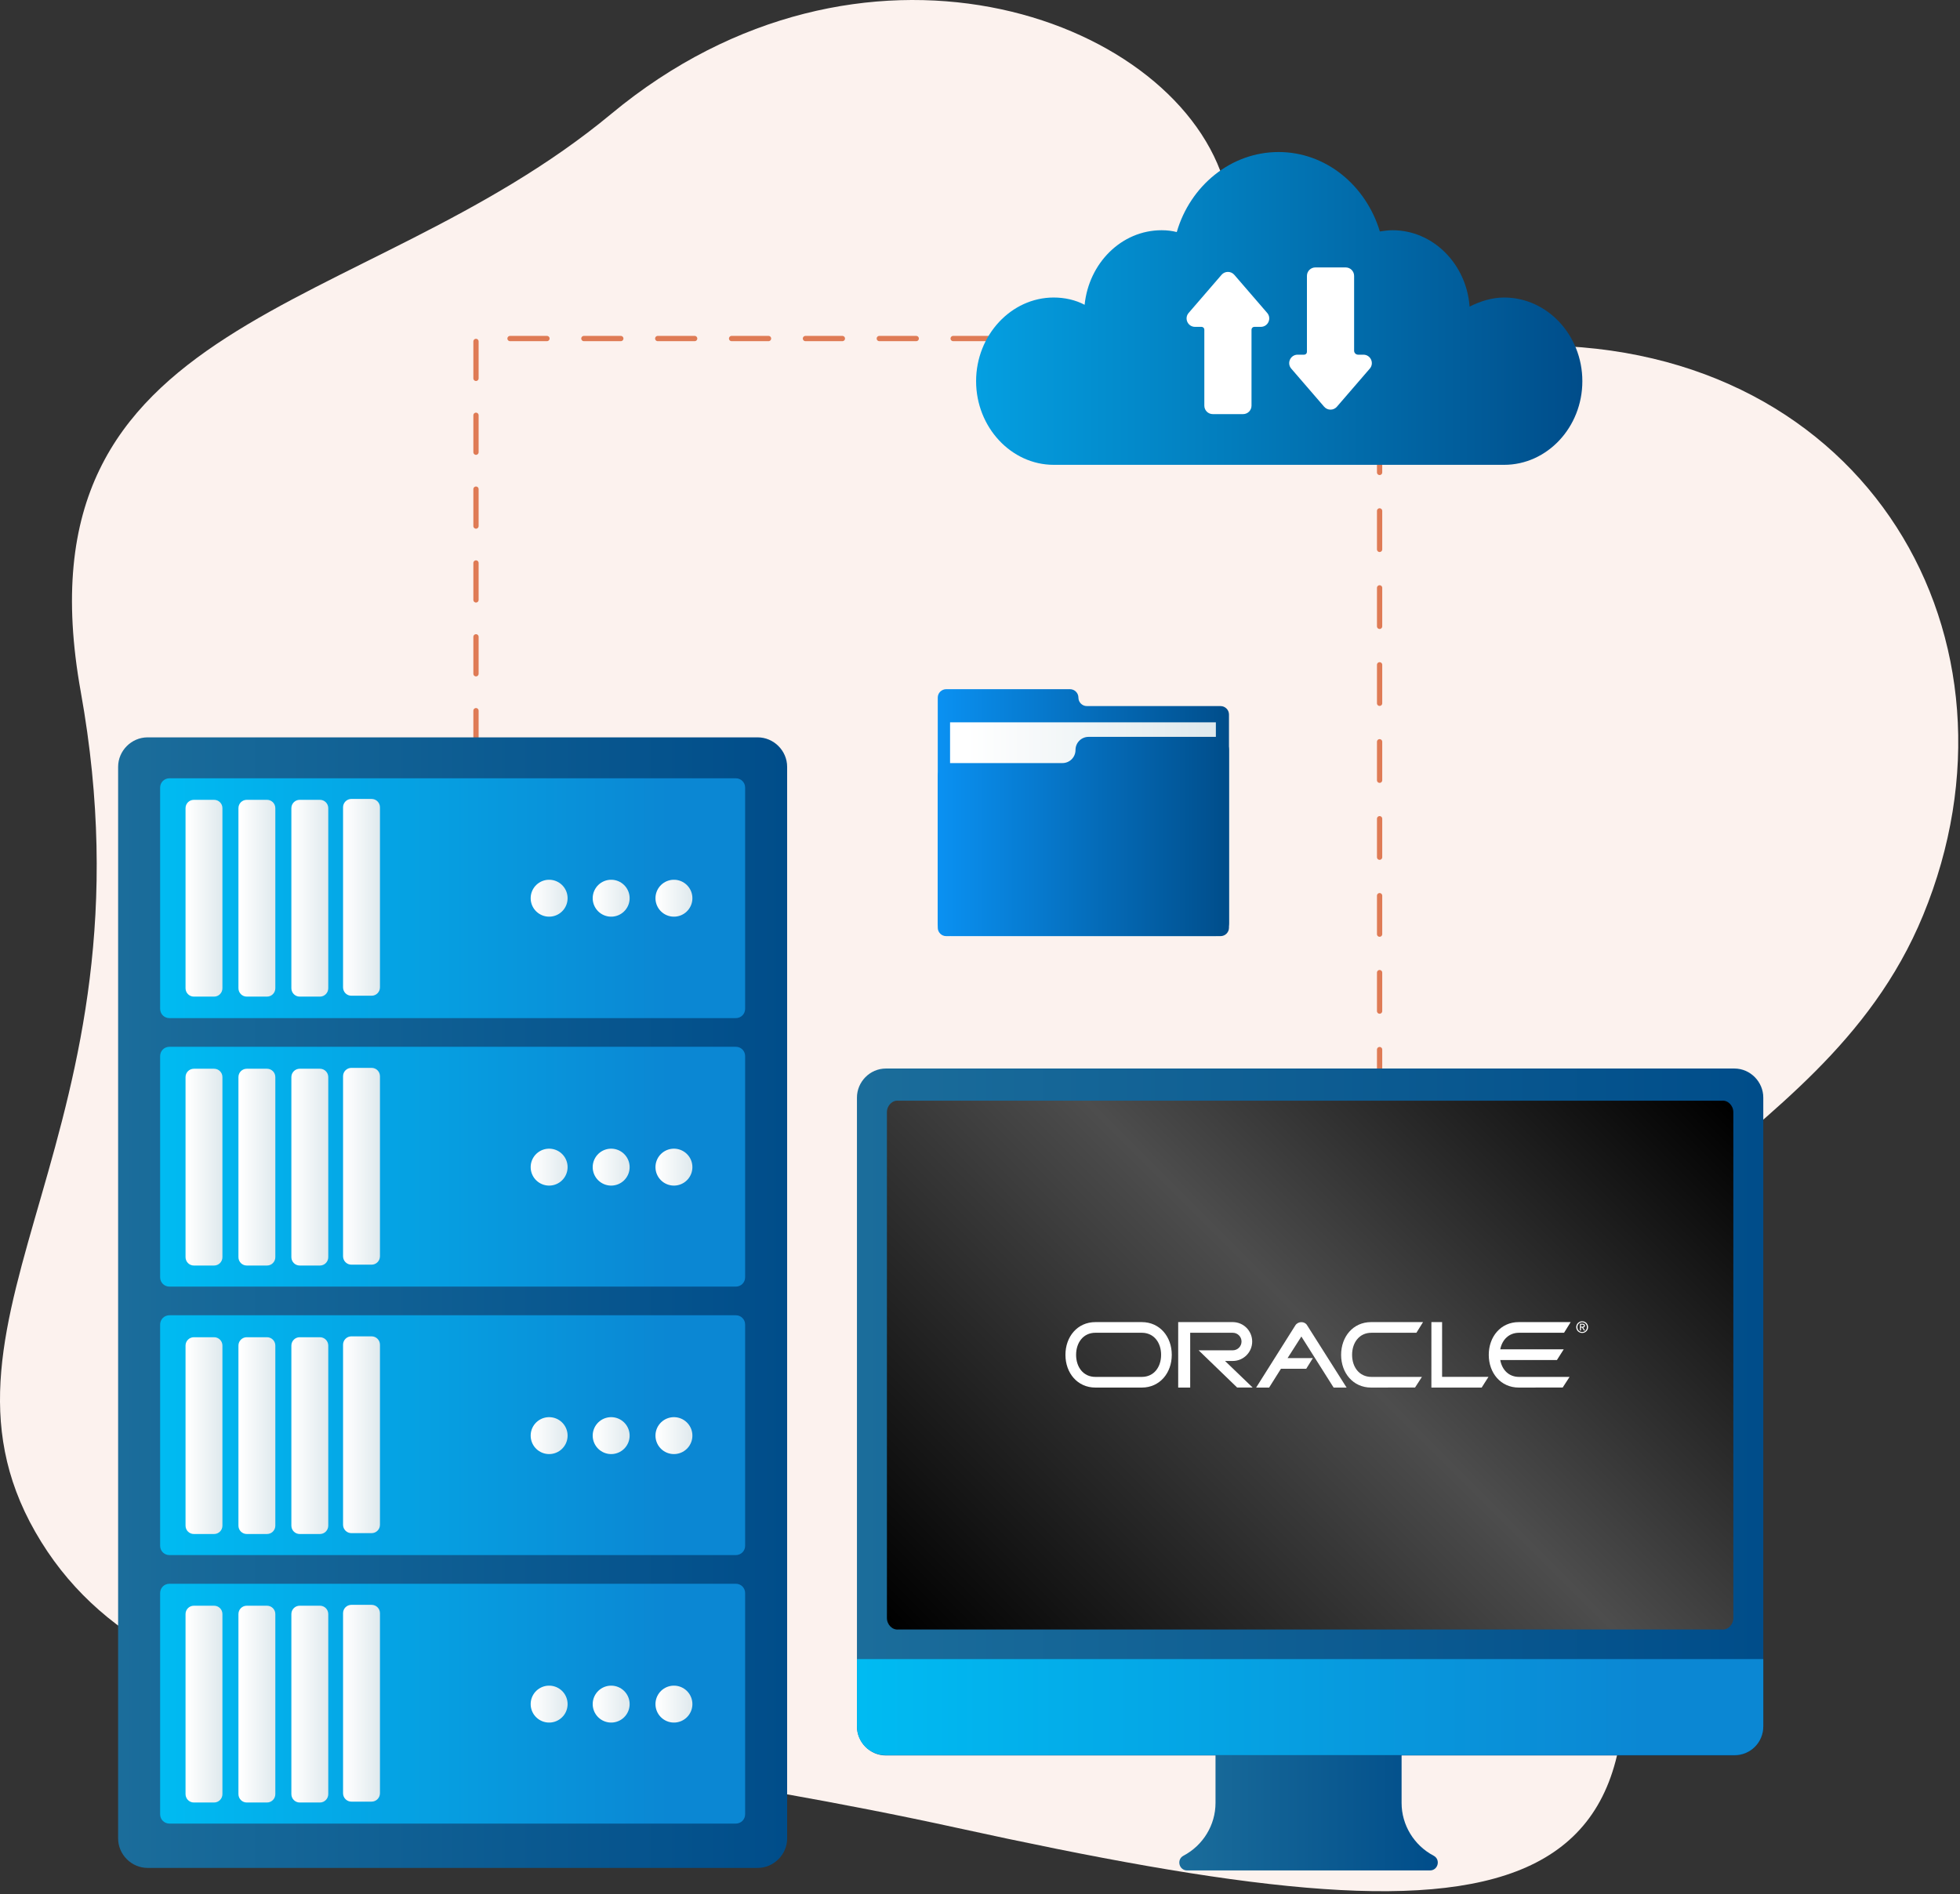 <svg xmlns="http://www.w3.org/2000/svg" xmlns:xlink="http://www.w3.org/1999/xlink" xmlns:serif="http://www.serif.com/" width="100%" height="100%" viewBox="0 0 417 403" xml:space="preserve" style="fill-rule:evenodd;clip-rule:evenodd;stroke-linecap:round;stroke-miterlimit:10;"><rect x="0" y="0" width="417" height="403" fill="#333333" stroke="none"/>    <g transform="matrix(0.768,0,0,0.768,260.215,356.734)">        <path d="M0,-414.997C18.551,-358.444 1.576,-368.661 86.812,-368.783C178.604,-368.914 225.302,-287.179 193.919,-210.915C164.826,-140.215 79.776,-133.274 101.042,-56.764C136.416,70.5 78.527,75.229 -73.487,41.95C-206.778,12.77 -294.696,20.007 -329.045,-40.086C-363.394,-100.18 -294.461,-150.595 -316.454,-272.874C-335.465,-378.575 -238.675,-375.526 -169.513,-432.928C-100.479,-490.226 -14.942,-460.545 0,-414.997" style="fill:rgb(252,242,238);fill-rule:nonzero;"></path>    </g>    <g transform="matrix(0.768,0,0,0.768,226.36,165.583)">        <path d="M0,-121.813L-162.879,-121.813L-162.879,0" style="fill:none;fill-rule:nonzero;stroke:rgb(223,123,85);stroke-width:1.46px;stroke-dasharray:10.23,10.23;"></path>    </g>    <g transform="matrix(0,0.768,0.768,0,295.481,98.554)">        <path d="M-2.558,-2.558L2.558,-2.558" style="fill:none;fill-rule:nonzero;stroke:rgb(223,123,85);stroke-width:1.46px;"></path>    </g>    <g transform="matrix(0,0.768,0.768,0,356.965,172.154)">        <path d="M-82.615,-82.615L82.615,-82.615" style="fill:none;fill-rule:nonzero;stroke:rgb(223,123,85);stroke-width:1.46px;stroke-dasharray:10.66,10.66;"></path>    </g>    <g transform="matrix(0,0.768,0.768,0,295.481,241.661)">        <path d="M-2.558,-2.558L2.558,-2.558" style="fill:none;fill-rule:nonzero;stroke:rgb(223,123,85);stroke-width:1.46px;"></path>    </g>    <g transform="matrix(142.337,0,0,-142.337,25.131,277.163)">        <path d="M0.044,0.845C0.02,0.845 -0,0.825 -0,0.801L-0,-0.801C-0,-0.825 0.02,-0.845 0.044,-0.845L0.956,-0.845C0.98,-0.845 1,-0.825 1,-0.801L1,0.801C1,0.825 0.98,0.845 0.956,0.845L0.044,0.845Z" style="fill:url(#_Linear1);fill-rule:nonzero;"></path>    </g>    <g transform="matrix(124.462,0,0,-124.462,34.069,248.239)">        <path d="M0.016,0.205C0.007,0.205 0,0.198 0,0.189L0,-0.189C0,-0.198 0.007,-0.205 0.016,-0.205L0.984,-0.205C0.993,-0.205 1,-0.198 1,-0.189L1,0.189C1,0.198 0.993,0.205 0.984,0.205L0.016,0.205Z" style="fill:url(#_Linear2);fill-rule:nonzero;"></path>    </g>    <g transform="matrix(124.462,0,0,-124.462,34.069,191.113)">        <path d="M0.016,0.205C0.007,0.205 0,0.198 0,0.189L0,-0.189C0,-0.198 0.007,-0.205 0.016,-0.205L0.984,-0.205C0.993,-0.205 1,-0.198 1,-0.189L1,0.189C1,0.198 0.993,0.205 0.984,0.205L0.016,0.205Z" style="fill:url(#_Linear3);fill-rule:nonzero;"></path>    </g>    <g transform="matrix(124.462,0,0,-124.462,34.069,362.492)">        <path d="M0.016,0.205C0.007,0.205 0,0.198 0,0.189L0,-0.189C0,-0.198 0.007,-0.205 0.016,-0.205L0.984,-0.205C0.993,-0.205 1,-0.198 1,-0.189L1,0.189C1,0.198 0.993,0.205 0.984,0.205L0.016,0.205Z" style="fill:url(#_Linear4);fill-rule:nonzero;"></path>    </g>    <g transform="matrix(124.462,0,0,-124.462,34.069,305.365)">        <path d="M0.016,0.205C0.007,0.205 0,0.198 0,0.189L0,-0.189C0,-0.198 0.007,-0.205 0.016,-0.205L0.984,-0.205C0.993,-0.205 1,-0.198 1,-0.189L1,0.189C1,0.198 0.993,0.205 0.984,0.205L0.016,0.205Z" style="fill:url(#_Linear5);fill-rule:nonzero;"></path>    </g>    <g transform="matrix(7.85,0,0,-7.85,39.474,191.115)">        <path d="M0.226,2.667C0.101,2.667 0,2.566 0,2.441L0,-2.44C0,-2.565 0.101,-2.667 0.226,-2.667L0.774,-2.667C0.899,-2.667 1,-2.565 1,-2.44L1,2.441C1,2.566 0.899,2.667 0.774,2.667L0.226,2.667Z" style="fill:url(#_Linear6);fill-rule:nonzero;"></path>    </g>    <g transform="matrix(7.85,0,0,-7.85,50.729,191.115)">        <path d="M0.226,2.667C0.101,2.667 -0,2.566 -0,2.441L-0,-2.44C-0,-2.565 0.101,-2.667 0.226,-2.667L0.774,-2.667C0.899,-2.667 1,-2.565 1,-2.44L1,2.441C1,2.566 0.899,2.667 0.774,2.667L0.226,2.667Z" style="fill:url(#_Linear7);fill-rule:nonzero;"></path>    </g>    <g transform="matrix(7.85,0,0,-7.85,61.991,191.115)">        <path d="M0.226,2.667C0.101,2.667 0,2.566 0,2.441L0,-2.44C0,-2.565 0.101,-2.667 0.226,-2.667L0.774,-2.667C0.899,-2.667 1,-2.565 1,-2.44L1,2.441C1,2.566 0.899,2.667 0.774,2.667L0.226,2.667Z" style="fill:url(#_Linear8);fill-rule:nonzero;"></path>    </g>    <g transform="matrix(0.768,0,0,0.768,143.383,191.113)">        <path d="M0,0L0,0" style="fill:none;fill-rule:nonzero;stroke:url(#_Linear9);stroke-width:10.23px;stroke-linejoin:round;"></path>    </g>    <g transform="matrix(0.768,0,0,0.768,130.029,191.113)">        <path d="M0,0L0,0" style="fill:none;fill-rule:nonzero;stroke:url(#_Linear10);stroke-width:10.23px;stroke-linejoin:round;"></path>    </g>    <g transform="matrix(0.768,0,0,0.768,116.831,191.113)">        <path d="M0,0L0,0" style="fill:none;fill-rule:nonzero;stroke:url(#_Linear11);stroke-width:10.23px;stroke-linejoin:round;"></path>    </g>    <g transform="matrix(7.85,0,0,-7.85,72.988,190.927)">        <path d="M0.226,2.667C0.101,2.667 -0,2.565 -0,2.441L-0,-2.441C-0,-2.566 0.101,-2.667 0.226,-2.667L0.774,-2.667C0.899,-2.667 1,-2.566 1,-2.441L1,2.441C1,2.565 0.899,2.667 0.774,2.667L0.226,2.667Z" style="fill:url(#_Linear12);fill-rule:nonzero;"></path>    </g>    <g transform="matrix(7.85,0,0,-7.85,39.474,248.333)">        <path d="M0.226,2.667C0.101,2.667 0,2.566 0,2.441L0,-2.44C0,-2.565 0.101,-2.667 0.226,-2.667L0.774,-2.667C0.899,-2.667 1,-2.565 1,-2.44L1,2.441C1,2.566 0.899,2.667 0.774,2.667L0.226,2.667Z" style="fill:url(#_Linear13);fill-rule:nonzero;"></path>    </g>    <g transform="matrix(7.85,0,0,-7.85,50.729,248.333)">        <path d="M0.226,2.667C0.101,2.667 -0,2.566 -0,2.441L-0,-2.44C-0,-2.565 0.101,-2.667 0.226,-2.667L0.774,-2.667C0.899,-2.667 1,-2.565 1,-2.44L1,2.441C1,2.566 0.899,2.667 0.774,2.667L0.226,2.667Z" style="fill:url(#_Linear14);fill-rule:nonzero;"></path>    </g>    <g transform="matrix(7.85,0,0,-7.85,61.991,248.333)">        <path d="M0.226,2.667C0.101,2.667 0,2.565 0,2.441L0,-2.44C0,-2.565 0.101,-2.667 0.226,-2.667L0.774,-2.667C0.899,-2.667 1,-2.565 1,-2.44L1,2.441C1,2.565 0.899,2.667 0.774,2.667L0.226,2.667Z" style="fill:url(#_Linear15);fill-rule:nonzero;"></path>    </g>    <g transform="matrix(0.768,0,0,0.768,143.383,248.332)">        <path d="M0,0L0,0" style="fill:none;fill-rule:nonzero;stroke:url(#_Linear16);stroke-width:10.23px;stroke-linejoin:round;"></path>    </g>    <g transform="matrix(0.768,0,0,0.768,130.029,248.332)">        <path d="M0,0L0,0" style="fill:none;fill-rule:nonzero;stroke:url(#_Linear17);stroke-width:10.23px;stroke-linejoin:round;"></path>    </g>    <g transform="matrix(0.768,0,0,0.768,116.831,248.332)">        <path d="M0,0L0,0" style="fill:none;fill-rule:nonzero;stroke:url(#_Linear18);stroke-width:10.23px;stroke-linejoin:round;"></path>    </g>    <g transform="matrix(7.85,0,0,-7.85,72.988,248.148)">        <path d="M0.226,2.667C0.101,2.667 -0,2.566 -0,2.441L-0,-2.44C-0,-2.565 0.101,-2.667 0.226,-2.667L0.774,-2.667C0.899,-2.667 1,-2.565 1,-2.44L1,2.441C1,2.566 0.899,2.667 0.774,2.667L0.226,2.667Z" style="fill:url(#_Linear19);fill-rule:nonzero;"></path>    </g>    <g transform="matrix(7.85,0,0,-7.85,39.474,305.458)">        <path d="M0.226,2.667C0.101,2.667 0,2.565 0,2.441L0,-2.441C0,-2.566 0.101,-2.667 0.226,-2.667L0.774,-2.667C0.899,-2.667 1,-2.566 1,-2.441L1,2.441C1,2.565 0.899,2.667 0.774,2.667L0.226,2.667Z" style="fill:url(#_Linear20);fill-rule:nonzero;"></path>    </g>    <g transform="matrix(7.85,0,0,-7.85,50.729,305.458)">        <path d="M0.226,2.667C0.101,2.667 -0,2.565 -0,2.441L-0,-2.441C-0,-2.566 0.101,-2.667 0.226,-2.667L0.774,-2.667C0.899,-2.667 1,-2.566 1,-2.441L1,2.441C1,2.565 0.899,2.667 0.774,2.667L0.226,2.667Z" style="fill:url(#_Linear21);fill-rule:nonzero;"></path>    </g>    <g transform="matrix(7.85,0,0,-7.85,61.991,305.458)">        <path d="M0.226,2.667C0.101,2.667 0,2.565 0,2.44L0,-2.44C0,-2.566 0.101,-2.667 0.226,-2.667L0.774,-2.667C0.899,-2.667 1,-2.566 1,-2.44L1,2.44C1,2.565 0.899,2.667 0.774,2.667L0.226,2.667Z" style="fill:url(#_Linear22);fill-rule:nonzero;"></path>    </g>    <g transform="matrix(0.768,0,0,0.768,143.383,305.458)">        <path d="M0,0L0,0" style="fill:none;fill-rule:nonzero;stroke:url(#_Linear23);stroke-width:10.23px;stroke-linejoin:round;"></path>    </g>    <g transform="matrix(0.768,0,0,0.768,130.029,305.458)">        <path d="M0,0L0,0" style="fill:none;fill-rule:nonzero;stroke:url(#_Linear24);stroke-width:10.23px;stroke-linejoin:round;"></path>    </g>    <g transform="matrix(0.768,0,0,0.768,116.831,305.458)">        <path d="M0,0L0,0" style="fill:none;fill-rule:nonzero;stroke:url(#_Linear25);stroke-width:10.23px;stroke-linejoin:round;"></path>    </g>    <g transform="matrix(7.85,0,0,-7.85,72.988,305.272)">        <path d="M0.226,2.667C0.101,2.667 -0,2.565 -0,2.441L-0,-2.441C-0,-2.565 0.101,-2.667 0.226,-2.667L0.774,-2.667C0.899,-2.667 1,-2.566 1,-2.441L1,2.441C1,2.565 0.899,2.667 0.774,2.667L0.226,2.667Z" style="fill:url(#_Linear26);fill-rule:nonzero;"></path>    </g>    <g transform="matrix(7.85,0,0,-7.85,39.474,362.586)">        <path d="M0.226,2.667C0.101,2.667 0,2.566 0,2.441L0,-2.44C0,-2.565 0.101,-2.667 0.226,-2.667L0.774,-2.667C0.899,-2.667 1,-2.565 1,-2.44L1,2.441C1,2.566 0.899,2.667 0.774,2.667L0.226,2.667Z" style="fill:url(#_Linear27);fill-rule:nonzero;"></path>    </g>    <g transform="matrix(7.85,0,0,-7.85,50.729,362.586)">        <path d="M0.226,2.667C0.101,2.667 -0,2.566 -0,2.441L-0,-2.44C-0,-2.565 0.101,-2.667 0.226,-2.667L0.774,-2.667C0.899,-2.667 1,-2.565 1,-2.44L1,2.441C1,2.566 0.899,2.667 0.774,2.667L0.226,2.667Z" style="fill:url(#_Linear28);fill-rule:nonzero;"></path>    </g>    <g transform="matrix(7.85,0,0,-7.85,61.991,362.586)">        <path d="M0.226,2.667C0.101,2.667 0,2.566 0,2.441L0,-2.44C0,-2.565 0.101,-2.667 0.226,-2.667L0.774,-2.667C0.899,-2.667 1,-2.565 1,-2.44L1,2.441C1,2.566 0.899,2.667 0.774,2.667L0.226,2.667Z" style="fill:url(#_Linear29);fill-rule:nonzero;"></path>    </g>    <g transform="matrix(0.768,0,0,0.768,143.383,362.584)">        <path d="M0,0L0,0" style="fill:none;fill-rule:nonzero;stroke:url(#_Linear30);stroke-width:10.23px;stroke-linejoin:round;"></path>    </g>    <g transform="matrix(0.768,0,0,0.768,130.029,362.584)">        <path d="M0,0L0,0" style="fill:none;fill-rule:nonzero;stroke:url(#_Linear31);stroke-width:10.23px;stroke-linejoin:round;"></path>    </g>    <g transform="matrix(0.768,0,0,0.768,116.831,362.584)">        <path d="M0,0L0,0" style="fill:none;fill-rule:nonzero;stroke:url(#_Linear32);stroke-width:10.23px;stroke-linejoin:round;"></path>    </g>    <g transform="matrix(7.85,0,0,-7.85,72.988,362.4)">        <path d="M0.226,2.667C0.101,2.667 -0,2.566 -0,2.441L-0,-2.44C-0,-2.565 0.101,-2.667 0.226,-2.667L0.774,-2.667C0.899,-2.667 1,-2.565 1,-2.44L1,2.441C1,2.566 0.899,2.667 0.774,2.667L0.226,2.667Z" style="fill:url(#_Linear33);fill-rule:nonzero;"></path>    </g>    <g transform="matrix(192.827,0,0,-192.827,182.321,300.432)">        <path d="M0.032,0.379C0.014,0.379 -0,0.364 -0,0.347L-0,-0.347C-0,-0.364 0.014,-0.379 0.032,-0.379L0.968,-0.379C0.986,-0.379 1,-0.364 1,-0.347L1,0.347C1,0.364 0.986,0.379 0.968,0.379L0.032,0.379Z" style="fill:url(#_Linear34);fill-rule:nonzero;"></path>    </g>    <g transform="matrix(144.992,-144.992,-144.992,-144.992,206.239,362.95)">        <path d="M0.392,0.496C0.388,0.501 0.38,0.501 0.375,0.496L0.004,0.125C-0.001,0.12 -0.001,0.112 0.004,0.108L0.608,-0.496C0.612,-0.501 0.62,-0.501 0.625,-0.496L0.996,-0.125C1.001,-0.12 1.001,-0.112 0.996,-0.108L0.392,0.496Z" style="fill:url(#_Linear35);fill-rule:nonzero;"></path>    </g>    <g transform="matrix(192.827,0,0,-192.827,182.321,363.225)">        <path d="M-0,0.053L-0,-0.021C-0,-0.039 0.014,-0.053 0.032,-0.053L0.968,-0.053C0.986,-0.053 1,-0.039 1,-0.021L1,0.053L-0,0.053Z" style="fill:url(#_Linear36);fill-rule:nonzero;"></path>    </g>    <g transform="matrix(54.984,0,0,-54.984,250.909,385.713)">        <path d="M0.14,0.223L0.14,0.038C0.14,-0.047 0.092,-0.126 0.016,-0.166C-0.012,-0.181 -0.001,-0.223 0.03,-0.223L0.97,-0.223C1.001,-0.223 1.012,-0.181 0.984,-0.166C0.908,-0.126 0.86,-0.047 0.86,0.038L0.86,0.223L0.14,0.223Z" style="fill:url(#_Linear37);fill-rule:nonzero;"></path>    </g>    <g transform="matrix(128.983,0,0,-128.983,207.67,65.625)">        <path d="M0.331,0.126C0.323,0.128 0.315,0.129 0.306,0.129C0.24,0.129 0.186,0.075 0.179,0.006C0.164,0.014 0.146,0.018 0.128,0.018C0.058,0.018 -0,-0.044 -0,-0.12C-0,-0.196 0.058,-0.258 0.128,-0.258L0.871,-0.258C0.942,-0.258 1,-0.196 1,-0.12C1,-0.044 0.942,0.018 0.871,0.018C0.851,0.018 0.832,0.012 0.814,0.003C0.809,0.073 0.754,0.129 0.687,0.129C0.68,0.129 0.673,0.128 0.666,0.127C0.643,0.203 0.577,0.258 0.499,0.258C0.42,0.258 0.353,0.202 0.331,0.126Z" style="fill:url(#_Linear38);fill-rule:nonzero;"></path>    </g>    <g transform="matrix(0.768,0,0,0.768,269.601,79.176)">        <path d="M0,-16.4L-9.11,-26.955C-10.042,-28.034 -11.715,-28.034 -12.646,-26.955L-21.756,-16.4C-23.063,-14.887 -21.988,-12.539 -19.989,-12.539L-18.186,-12.539C-17.759,-12.539 -17.413,-12.192 -17.413,-11.765L-17.413,9.299C-17.413,10.588 -16.367,11.634 -15.077,11.634L-6.679,11.634C-5.389,11.634 -4.344,10.588 -4.344,9.299L-4.344,-11.765C-4.344,-12.192 -3.997,-12.539 -3.57,-12.539L-1.768,-12.539C0.231,-12.539 1.306,-14.887 0,-16.4" style="fill:white;fill-rule:nonzero;"></path>    </g>    <g transform="matrix(0.768,0,0,0.768,274.721,65.836)">        <path d="M0,16.4L9.11,26.955C10.042,28.034 11.714,28.034 12.646,26.955L21.756,16.4C23.062,14.887 21.987,12.539 19.988,12.539L18.516,12.539C17.906,12.539 17.413,12.045 17.413,11.436L17.413,-9.299C17.413,-10.589 16.367,-11.634 15.077,-11.634L6.679,-11.634C5.389,-11.634 4.344,-10.589 4.344,-9.299L4.344,11.765C4.344,12.192 3.997,12.539 3.57,12.539L1.768,12.539C-0.231,12.539 -1.306,14.887 0,16.4" style="fill:white;fill-rule:nonzero;"></path>    </g>    <g transform="matrix(61.962,0,0,-61.962,199.511,172.911)">        <path d="M0.029,0.424C0.013,0.424 -0,0.411 -0,0.395L-0,-0.395C-0,-0.411 0.013,-0.424 0.029,-0.424L0.971,-0.424C0.987,-0.424 1,-0.411 1,-0.395L1,0.337C1,0.353 0.987,0.366 0.971,0.366L0.512,0.366C0.496,0.366 0.483,0.379 0.483,0.395C0.483,0.411 0.47,0.424 0.454,0.424L0.029,0.424Z" style="fill:url(#_Linear39);fill-rule:nonzero;"></path>    </g>    <g transform="matrix(56.552,0,0,-56.552,202.13,176.425)">        <rect x="-0" y="-0.403" width="1" height="0.805" style="fill:url(#_Linear40);"></rect>    </g>    <g transform="matrix(61.962,0,0,-61.962,199.511,177.975)">        <path d="M0.518,0.342C0.493,0.342 0.473,0.322 0.473,0.297C0.473,0.272 0.453,0.252 0.428,0.252L0.045,0.252C0.02,0.252 -0,0.232 -0,0.207L-0,-0.297C-0,-0.322 0.02,-0.342 0.045,-0.342L0.955,-0.342C0.98,-0.342 1,-0.322 1,-0.297L1,0.297C1,0.322 0.98,0.342 0.955,0.342L0.518,0.342Z" style="fill:url(#_Linear41);fill-rule:nonzero;"></path>    </g>    <g transform="matrix(0.768,0,0,0.768,306.813,295.238)">        <path d="M0,-18.147L-2.965,-18.147L-2.965,0L10.96,0L12.847,-2.964L0,-2.964L0,-18.147Z" style="fill:white;fill-rule:nonzero;"></path>    </g>    <g transform="matrix(0.768,0,0,0.768,275.596,294.342)">        <path d="M0,-16.081L-10.87,1.168L-7.277,1.168L-3.998,-4.043L3.01,-4.043L4.851,-7.007L-2.156,-7.007L1.662,-12.982L10.601,1.168L14.194,1.168L3.234,-16.126C2.56,-17.249 0.764,-17.249 0,-16.081" style="fill:white;fill-rule:nonzero;"></path>    </g>    <g transform="matrix(0.768,0,0,0.768,291.776,292.96)">        <path d="M0,-12.221L12.465,-12.221L14.304,-15.183L-0.09,-15.175C-5.098,-15.175 -8.394,-11.115 -8.394,-6.107C-8.394,-1.098 -5.098,2.962 -0.09,2.962L12.086,2.947L13.992,0.008L0,0.008C-3.377,0.008 -5.351,-2.73 -5.351,-6.107C-5.351,-9.484 -3.377,-12.221 0,-12.221" style="fill:white;fill-rule:nonzero;"></path>    </g>    <g transform="matrix(0.768,0,0,0.768,242.922,283.574)">        <path d="M0,12.229L-12.847,12.229C-16.224,12.229 -18.198,9.491 -18.198,6.115C-18.198,2.738 -16.224,0 -12.847,0L0,0C3.377,0 5.351,2.738 5.351,6.115C5.351,9.491 3.377,12.229 0,12.229M0,-2.954L-12.847,-2.954C-17.855,-2.954 -21.151,1.106 -21.151,6.115C-21.151,11.123 -17.855,15.183 -12.847,15.183L0,15.183C5.008,15.183 8.305,11.123 8.305,6.115C8.305,1.106 5.008,-2.954 0,-2.954" style="fill:white;fill-rule:nonzero;"></path>    </g>    <g transform="matrix(0.768,0,0,0.768,323.188,292.96)">        <path d="M0,-12.221L12.465,-12.221L14.304,-15.183L-0.09,-15.175C-5.098,-15.175 -8.394,-11.115 -8.394,-6.107C-8.394,-1.098 -5.098,2.962 -0.09,2.962L12.086,2.947L13.992,0.008L0,0.008C-2.882,0.008 -4.728,-1.986 -5.211,-4.669L10.489,-4.669L12.375,-7.634L-5.211,-7.634C-4.696,-10.261 -2.842,-12.221 0,-12.221" style="fill:white;fill-rule:nonzero;"></path>    </g>    <g transform="matrix(0.768,0,0,0.768,262.275,286.964)">        <path d="M0,3.4C2.973,3.4 5.384,0.99 5.384,-1.984C5.384,-4.957 2.973,-7.368 0,-7.368L-15.115,-7.374L-15.115,10.774L-11.791,10.774L-11.791,-4.413L0,-4.413C1.342,-4.413 2.43,-3.326 2.43,-1.984C2.43,-0.642 1.342,0.446 0,0.446L-9.456,0.446L1.211,10.753L5.503,10.753L-2.134,3.407L0,3.4Z" style="fill:white;fill-rule:nonzero;"></path>    </g>    <g transform="matrix(0.768,0,0,0.768,336.615,281.339)">        <path d="M0,2.699C-0.741,2.699 -1.32,2.125 -1.32,1.345C-1.32,0.578 -0.741,0 0,0C0.732,0 1.311,0.578 1.311,1.345C1.311,2.125 0.732,2.699 0,2.699M0,-0.27C-0.891,-0.27 -1.645,0.415 -1.645,1.345C-1.645,2.283 -0.891,2.969 0,2.969C0.882,2.969 1.636,2.283 1.636,1.345C1.636,0.415 0.882,-0.27 0,-0.27" style="fill:white;fill-rule:nonzero;"></path>    </g>    <g transform="matrix(0.768,0,0,0.768,336.352,282.465)">        <path d="M0,-0.232L0,-0.81L0.386,-0.81C0.583,-0.81 0.792,-0.768 0.792,-0.536C0.792,-0.249 0.578,-0.232 0.338,-0.232L0,-0.232ZM0.604,-0.005C0.878,-0.039 1.088,-0.185 1.088,-0.519C1.088,-0.887 0.87,-1.05 0.428,-1.05L-0.283,-1.05L-0.283,0.818L0,0.818L0,0.008L0.326,0.008L0.818,0.818L1.135,0.818L0.604,-0.005Z" style="fill:white;fill-rule:nonzero;"></path>    </g>    <defs>        <linearGradient id="_Linear1" x1="0" y1="0" x2="1" y2="0" gradientUnits="userSpaceOnUse" gradientTransform="matrix(1,0,0,-1,0,6.36471e-06)"><stop offset="0" style="stop-color:rgb(27,109,155);stop-opacity:1"></stop><stop offset="1" style="stop-color:rgb(0,77,138);stop-opacity:1"></stop></linearGradient>        <linearGradient id="_Linear2" x1="0" y1="0" x2="1" y2="0" gradientUnits="userSpaceOnUse" gradientTransform="matrix(1,0,0,-1,0,3.18155e-06)"><stop offset="0" style="stop-color:rgb(0,187,242);stop-opacity:1"></stop><stop offset="0" style="stop-color:rgb(0,187,242);stop-opacity:1"></stop><stop offset="0.87" style="stop-color:rgb(11,135,211);stop-opacity:1"></stop><stop offset="1" style="stop-color:rgb(11,135,211);stop-opacity:1"></stop></linearGradient>        <linearGradient id="_Linear3" x1="0" y1="0" x2="1" y2="0" gradientUnits="userSpaceOnUse" gradientTransform="matrix(1,0,0,-1,0,8.67583e-07)"><stop offset="0" style="stop-color:rgb(0,187,242);stop-opacity:1"></stop><stop offset="0" style="stop-color:rgb(0,187,242);stop-opacity:1"></stop><stop offset="0.87" style="stop-color:rgb(11,135,211);stop-opacity:1"></stop><stop offset="1" style="stop-color:rgb(11,135,211);stop-opacity:1"></stop></linearGradient>        <linearGradient id="_Linear4" x1="0" y1="0" x2="1" y2="0" gradientUnits="userSpaceOnUse" gradientTransform="matrix(1,0,0,-1,0,7.95387e-06)"><stop offset="0" style="stop-color:rgb(0,187,242);stop-opacity:1"></stop><stop offset="0" style="stop-color:rgb(0,187,242);stop-opacity:1"></stop><stop offset="0.87" style="stop-color:rgb(11,135,211);stop-opacity:1"></stop><stop offset="1" style="stop-color:rgb(11,135,211);stop-opacity:1"></stop></linearGradient>        <linearGradient id="_Linear5" x1="0" y1="0" x2="1" y2="0" gradientUnits="userSpaceOnUse" gradientTransform="matrix(1,0,0,-1,0,-5.3067e-07)"><stop offset="0" style="stop-color:rgb(0,187,242);stop-opacity:1"></stop><stop offset="0" style="stop-color:rgb(0,187,242);stop-opacity:1"></stop><stop offset="0.87" style="stop-color:rgb(11,135,211);stop-opacity:1"></stop><stop offset="1" style="stop-color:rgb(11,135,211);stop-opacity:1"></stop></linearGradient>        <linearGradient id="_Linear6" x1="0" y1="0" x2="1" y2="0" gradientUnits="userSpaceOnUse" gradientTransform="matrix(1,0,0,-1,0,0)"><stop offset="0" style="stop-color:white;stop-opacity:1"></stop><stop offset="0.06" style="stop-color:white;stop-opacity:1"></stop><stop offset="1" style="stop-color:rgb(223,233,237);stop-opacity:1"></stop></linearGradient>        <linearGradient id="_Linear7" x1="0" y1="0" x2="1" y2="0" gradientUnits="userSpaceOnUse" gradientTransform="matrix(1,0,0,-1,0,0)"><stop offset="0" style="stop-color:white;stop-opacity:1"></stop><stop offset="0.06" style="stop-color:white;stop-opacity:1"></stop><stop offset="1" style="stop-color:rgb(223,233,237);stop-opacity:1"></stop></linearGradient>        <linearGradient id="_Linear8" x1="0" y1="0" x2="1" y2="0" gradientUnits="userSpaceOnUse" gradientTransform="matrix(1,0,0,-1,0,0)"><stop offset="0" style="stop-color:white;stop-opacity:1"></stop><stop offset="0.06" style="stop-color:white;stop-opacity:1"></stop><stop offset="1" style="stop-color:rgb(223,233,237);stop-opacity:1"></stop></linearGradient>        <linearGradient id="_Linear9" x1="0" y1="0" x2="1" y2="0" gradientUnits="userSpaceOnUse" gradientTransform="matrix(10.234,-0,0,10.234,-5.118,-0)"><stop offset="0" style="stop-color:white;stop-opacity:1"></stop><stop offset="0.06" style="stop-color:white;stop-opacity:1"></stop><stop offset="1" style="stop-color:rgb(223,233,237);stop-opacity:1"></stop></linearGradient>        <linearGradient id="_Linear10" x1="0" y1="0" x2="1" y2="0" gradientUnits="userSpaceOnUse" gradientTransform="matrix(10.234,-0,0,10.234,-5.12,-0)"><stop offset="0" style="stop-color:white;stop-opacity:1"></stop><stop offset="0.06" style="stop-color:white;stop-opacity:1"></stop><stop offset="1" style="stop-color:rgb(223,233,237);stop-opacity:1"></stop></linearGradient>        <linearGradient id="_Linear11" x1="0" y1="0" x2="1" y2="0" gradientUnits="userSpaceOnUse" gradientTransform="matrix(10.234,-0,0,10.234,-5.115,-0)"><stop offset="0" style="stop-color:white;stop-opacity:1"></stop><stop offset="0.06" style="stop-color:white;stop-opacity:1"></stop><stop offset="1" style="stop-color:rgb(223,233,237);stop-opacity:1"></stop></linearGradient>        <linearGradient id="_Linear12" x1="0" y1="0" x2="1" y2="0" gradientUnits="userSpaceOnUse" gradientTransform="matrix(1,0,0,-1,0,-4.73905e-05)"><stop offset="0" style="stop-color:white;stop-opacity:1"></stop><stop offset="0.06" style="stop-color:white;stop-opacity:1"></stop><stop offset="1" style="stop-color:rgb(223,233,237);stop-opacity:1"></stop></linearGradient>        <linearGradient id="_Linear13" x1="0" y1="0" x2="1" y2="0" gradientUnits="userSpaceOnUse" gradientTransform="matrix(1,0,0,-1,0,0)"><stop offset="0" style="stop-color:white;stop-opacity:1"></stop><stop offset="0.06" style="stop-color:white;stop-opacity:1"></stop><stop offset="1" style="stop-color:rgb(223,233,237);stop-opacity:1"></stop></linearGradient>        <linearGradient id="_Linear14" x1="0" y1="0" x2="1" y2="0" gradientUnits="userSpaceOnUse" gradientTransform="matrix(1,0,0,-1,0,0)"><stop offset="0" style="stop-color:white;stop-opacity:1"></stop><stop offset="0.06" style="stop-color:white;stop-opacity:1"></stop><stop offset="1" style="stop-color:rgb(223,233,237);stop-opacity:1"></stop></linearGradient>        <linearGradient id="_Linear15" x1="0" y1="0" x2="1" y2="0" gradientUnits="userSpaceOnUse" gradientTransform="matrix(1,0,0,-1,0,0)"><stop offset="0" style="stop-color:white;stop-opacity:1"></stop><stop offset="0.06" style="stop-color:white;stop-opacity:1"></stop><stop offset="1" style="stop-color:rgb(223,233,237);stop-opacity:1"></stop></linearGradient>        <linearGradient id="_Linear16" x1="0" y1="0" x2="1" y2="0" gradientUnits="userSpaceOnUse" gradientTransform="matrix(10.234,-0,0,10.234,-5.118,-0.004)"><stop offset="0" style="stop-color:white;stop-opacity:1"></stop><stop offset="0.06" style="stop-color:white;stop-opacity:1"></stop><stop offset="1" style="stop-color:rgb(223,233,237);stop-opacity:1"></stop></linearGradient>        <linearGradient id="_Linear17" x1="0" y1="0" x2="1" y2="0" gradientUnits="userSpaceOnUse" gradientTransform="matrix(10.234,-0,0,10.234,-5.12,-0.004)"><stop offset="0" style="stop-color:white;stop-opacity:1"></stop><stop offset="0.06" style="stop-color:white;stop-opacity:1"></stop><stop offset="1" style="stop-color:rgb(223,233,237);stop-opacity:1"></stop></linearGradient>        <linearGradient id="_Linear18" x1="0" y1="0" x2="1" y2="0" gradientUnits="userSpaceOnUse" gradientTransform="matrix(10.234,-0,0,10.234,-5.115,-0.004)"><stop offset="0" style="stop-color:white;stop-opacity:1"></stop><stop offset="0.06" style="stop-color:white;stop-opacity:1"></stop><stop offset="1" style="stop-color:rgb(223,233,237);stop-opacity:1"></stop></linearGradient>        <linearGradient id="_Linear19" x1="0" y1="0" x2="1" y2="0" gradientUnits="userSpaceOnUse" gradientTransform="matrix(1,0,0,-1,0,0)"><stop offset="0" style="stop-color:white;stop-opacity:1"></stop><stop offset="0.06" style="stop-color:white;stop-opacity:1"></stop><stop offset="1" style="stop-color:rgb(223,233,237);stop-opacity:1"></stop></linearGradient>        <linearGradient id="_Linear20" x1="0" y1="0" x2="1" y2="0" gradientUnits="userSpaceOnUse" gradientTransform="matrix(1,0,0,-1,0,-2.90369e-05)"><stop offset="0" style="stop-color:white;stop-opacity:1"></stop><stop offset="0.06" style="stop-color:white;stop-opacity:1"></stop><stop offset="1" style="stop-color:rgb(223,233,237);stop-opacity:1"></stop></linearGradient>        <linearGradient id="_Linear21" x1="0" y1="0" x2="1" y2="0" gradientUnits="userSpaceOnUse" gradientTransform="matrix(1,0,0,-1,0,-2.90365e-05)"><stop offset="0" style="stop-color:white;stop-opacity:1"></stop><stop offset="0.06" style="stop-color:white;stop-opacity:1"></stop><stop offset="1" style="stop-color:rgb(223,233,237);stop-opacity:1"></stop></linearGradient>        <linearGradient id="_Linear22" x1="0" y1="0" x2="1" y2="0" gradientUnits="userSpaceOnUse" gradientTransform="matrix(1,0,0,-1,0,-2.90361e-05)"><stop offset="0" style="stop-color:white;stop-opacity:1"></stop><stop offset="0.06" style="stop-color:white;stop-opacity:1"></stop><stop offset="1" style="stop-color:rgb(223,233,237);stop-opacity:1"></stop></linearGradient>        <linearGradient id="_Linear23" x1="0" y1="0" x2="1" y2="0" gradientUnits="userSpaceOnUse" gradientTransform="matrix(10.234,-0,0,10.234,-5.118,0.003)"><stop offset="0" style="stop-color:white;stop-opacity:1"></stop><stop offset="0.06" style="stop-color:white;stop-opacity:1"></stop><stop offset="1" style="stop-color:rgb(223,233,237);stop-opacity:1"></stop></linearGradient>        <linearGradient id="_Linear24" x1="0" y1="0" x2="1" y2="0" gradientUnits="userSpaceOnUse" gradientTransform="matrix(10.234,-0,0,10.234,-5.12,0.003)"><stop offset="0" style="stop-color:white;stop-opacity:1"></stop><stop offset="0.06" style="stop-color:white;stop-opacity:1"></stop><stop offset="1" style="stop-color:rgb(223,233,237);stop-opacity:1"></stop></linearGradient>        <linearGradient id="_Linear25" x1="0" y1="0" x2="1" y2="0" gradientUnits="userSpaceOnUse" gradientTransform="matrix(10.234,-0,0,10.234,-5.115,0.003)"><stop offset="0" style="stop-color:white;stop-opacity:1"></stop><stop offset="0.06" style="stop-color:white;stop-opacity:1"></stop><stop offset="1" style="stop-color:rgb(223,233,237);stop-opacity:1"></stop></linearGradient>        <linearGradient id="_Linear26" x1="0" y1="0" x2="1" y2="0" gradientUnits="userSpaceOnUse" gradientTransform="matrix(1,0,0,-1,0,9.93987e-06)"><stop offset="0" style="stop-color:white;stop-opacity:1"></stop><stop offset="0.06" style="stop-color:white;stop-opacity:1"></stop><stop offset="1" style="stop-color:rgb(223,233,237);stop-opacity:1"></stop></linearGradient>        <linearGradient id="_Linear27" x1="0" y1="0" x2="1" y2="0" gradientUnits="userSpaceOnUse" gradientTransform="matrix(1,0,0,-1,0,0)"><stop offset="0" style="stop-color:white;stop-opacity:1"></stop><stop offset="0.06" style="stop-color:white;stop-opacity:1"></stop><stop offset="1" style="stop-color:rgb(223,233,237);stop-opacity:1"></stop></linearGradient>        <linearGradient id="_Linear28" x1="0" y1="0" x2="1" y2="0" gradientUnits="userSpaceOnUse" gradientTransform="matrix(1,0,0,-1,0,0)"><stop offset="0" style="stop-color:white;stop-opacity:1"></stop><stop offset="0.06" style="stop-color:white;stop-opacity:1"></stop><stop offset="1" style="stop-color:rgb(223,233,237);stop-opacity:1"></stop></linearGradient>        <linearGradient id="_Linear29" x1="0" y1="0" x2="1" y2="0" gradientUnits="userSpaceOnUse" gradientTransform="matrix(1,0,0,-1,0,0)"><stop offset="0" style="stop-color:white;stop-opacity:1"></stop><stop offset="0.06" style="stop-color:white;stop-opacity:1"></stop><stop offset="1" style="stop-color:rgb(223,233,237);stop-opacity:1"></stop></linearGradient>        <linearGradient id="_Linear30" x1="0" y1="0" x2="1" y2="0" gradientUnits="userSpaceOnUse" gradientTransform="matrix(10.234,-0,0,10.234,-5.118,-0)"><stop offset="0" style="stop-color:white;stop-opacity:1"></stop><stop offset="0.06" style="stop-color:white;stop-opacity:1"></stop><stop offset="1" style="stop-color:rgb(223,233,237);stop-opacity:1"></stop></linearGradient>        <linearGradient id="_Linear31" x1="0" y1="0" x2="1" y2="0" gradientUnits="userSpaceOnUse" gradientTransform="matrix(10.234,-0,0,10.234,-5.12,-0)"><stop offset="0" style="stop-color:white;stop-opacity:1"></stop><stop offset="0.06" style="stop-color:white;stop-opacity:1"></stop><stop offset="1" style="stop-color:rgb(223,233,237);stop-opacity:1"></stop></linearGradient>        <linearGradient id="_Linear32" x1="0" y1="0" x2="1" y2="0" gradientUnits="userSpaceOnUse" gradientTransform="matrix(10.234,-0,0,10.234,-5.115,-0)"><stop offset="0" style="stop-color:white;stop-opacity:1"></stop><stop offset="0.06" style="stop-color:white;stop-opacity:1"></stop><stop offset="1" style="stop-color:rgb(223,233,237);stop-opacity:1"></stop></linearGradient>        <linearGradient id="_Linear33" x1="0" y1="0" x2="1" y2="0" gradientUnits="userSpaceOnUse" gradientTransform="matrix(1,0,0,-1,0,0)"><stop offset="0" style="stop-color:white;stop-opacity:1"></stop><stop offset="0.06" style="stop-color:white;stop-opacity:1"></stop><stop offset="1" style="stop-color:rgb(223,233,237);stop-opacity:1"></stop></linearGradient>        <linearGradient id="_Linear34" x1="0" y1="0" x2="1" y2="0" gradientUnits="userSpaceOnUse" gradientTransform="matrix(1,0,0,-1,0,2.27182e-06)"><stop offset="0" style="stop-color:rgb(27,109,155);stop-opacity:1"></stop><stop offset="1" style="stop-color:rgb(0,77,138);stop-opacity:1"></stop></linearGradient>        <linearGradient id="_Linear35" x1="0" y1="0" x2="1" y2="0" gradientUnits="userSpaceOnUse" gradientTransform="matrix(1,0,0,-1,0,2.02763e-06)"><stop offset="0" style="stop-color:black;stop-opacity:1"></stop><stop offset="0.53" style="stop-color:rgb(77,77,77);stop-opacity:1"></stop><stop offset="1" style="stop-color:black;stop-opacity:1"></stop></linearGradient>        <linearGradient id="_Linear36" x1="0" y1="0" x2="1" y2="0" gradientUnits="userSpaceOnUse" gradientTransform="matrix(1,0,0,-1,0,8.02783e-06)"><stop offset="0" style="stop-color:rgb(0,187,242);stop-opacity:1"></stop><stop offset="0" style="stop-color:rgb(0,187,242);stop-opacity:1"></stop><stop offset="0.87" style="stop-color:rgb(11,135,211);stop-opacity:1"></stop><stop offset="1" style="stop-color:rgb(11,135,211);stop-opacity:1"></stop></linearGradient>        <linearGradient id="_Linear37" x1="0" y1="0" x2="1" y2="0" gradientUnits="userSpaceOnUse" gradientTransform="matrix(1,0,0,-1,0,8.18504e-06)"><stop offset="0" style="stop-color:rgb(27,109,155);stop-opacity:1"></stop><stop offset="1" style="stop-color:rgb(0,77,138);stop-opacity:1"></stop></linearGradient>        <linearGradient id="_Linear38" x1="0" y1="0" x2="1" y2="0" gradientUnits="userSpaceOnUse" gradientTransform="matrix(1,0,0,-1,0,-4.88488e-06)"><stop offset="0" style="stop-color:rgb(4,159,225);stop-opacity:1"></stop><stop offset="0" style="stop-color:rgb(4,159,225);stop-opacity:1"></stop><stop offset="1" style="stop-color:rgb(0,77,138);stop-opacity:1"></stop></linearGradient>        <linearGradient id="_Linear39" x1="0" y1="0" x2="1" y2="0" gradientUnits="userSpaceOnUse" gradientTransform="matrix(1,0,0,-1,0,6.29405e-06)"><stop offset="0" style="stop-color:rgb(10,145,242);stop-opacity:1"></stop><stop offset="1" style="stop-color:rgb(0,77,138);stop-opacity:1"></stop></linearGradient>        <linearGradient id="_Linear40" x1="0" y1="0" x2="1" y2="0" gradientUnits="userSpaceOnUse" gradientTransform="matrix(1,0,0,-1,0,1.59162e-06)"><stop offset="0" style="stop-color:white;stop-opacity:1"></stop><stop offset="0.06" style="stop-color:white;stop-opacity:1"></stop><stop offset="1" style="stop-color:rgb(223,233,237);stop-opacity:1"></stop></linearGradient>        <linearGradient id="_Linear41" x1="0" y1="0" x2="1" y2="0" gradientUnits="userSpaceOnUse" gradientTransform="matrix(1,0,0,-1,0,3.86716e-07)"><stop offset="0" style="stop-color:rgb(10,145,242);stop-opacity:1"></stop><stop offset="1" style="stop-color:rgb(0,77,138);stop-opacity:1"></stop></linearGradient>    </defs></svg>